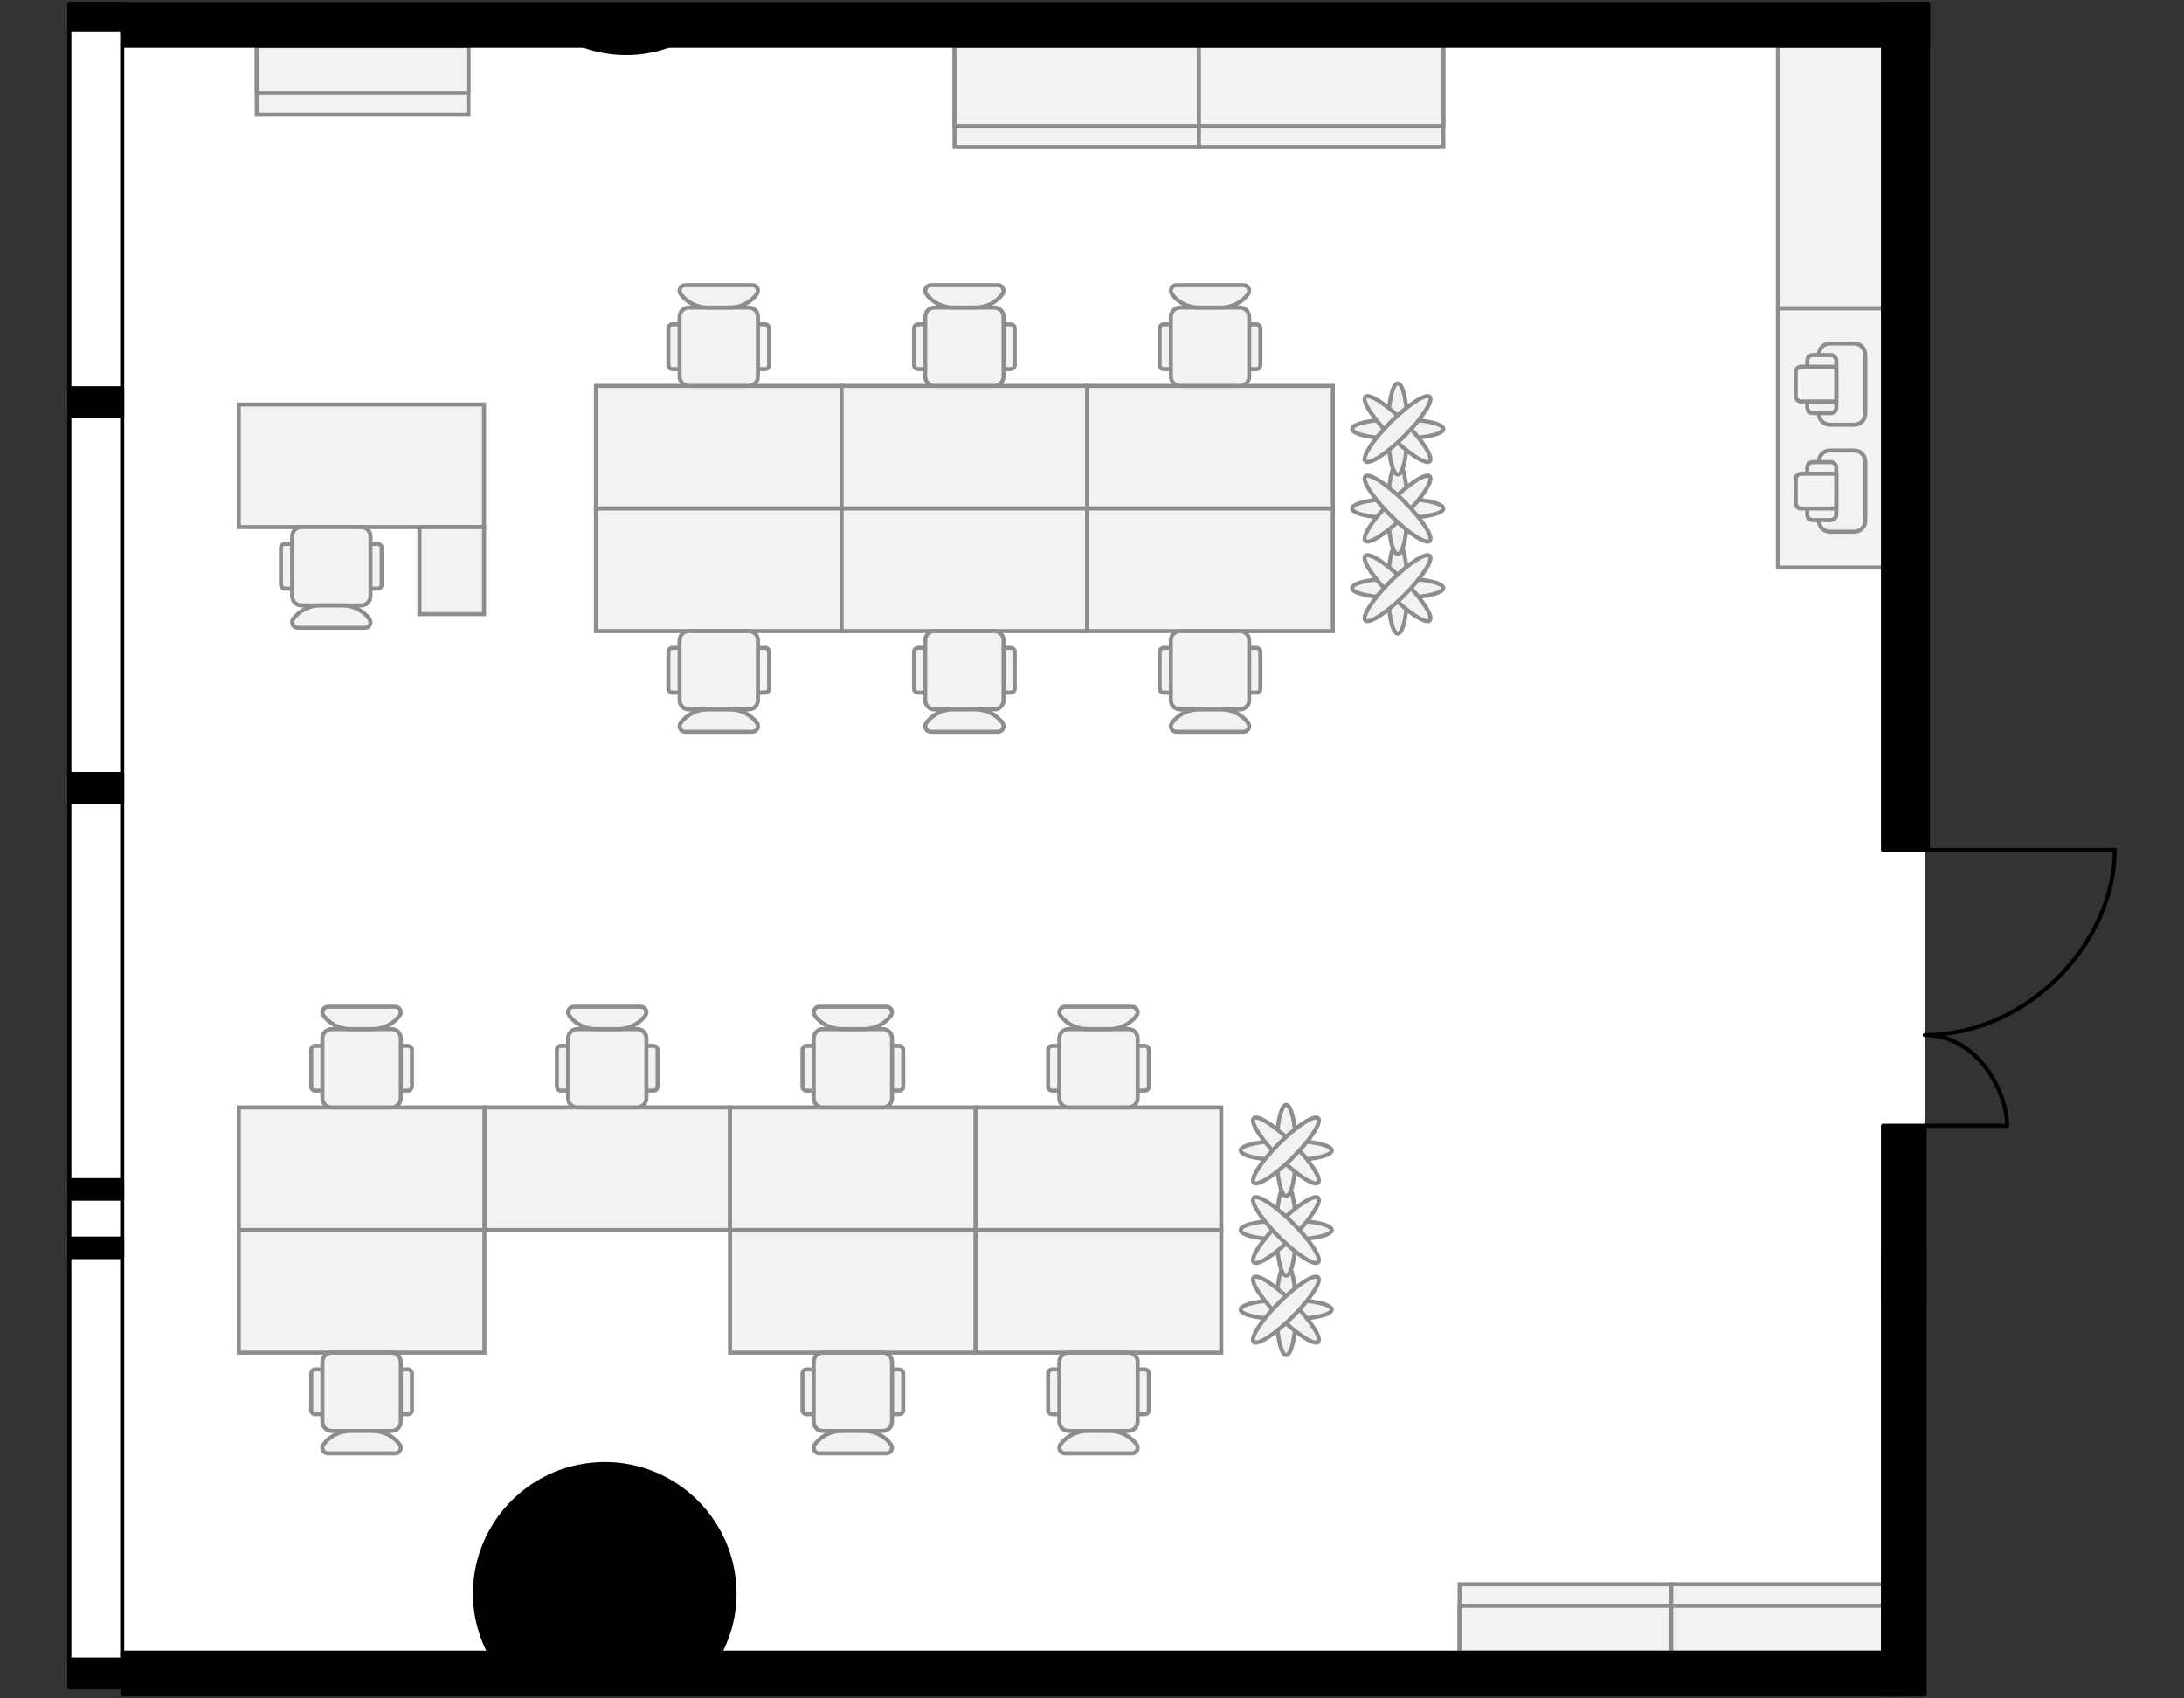 <?xml version="1.0" encoding="utf-8"?>
<!-- Generator: Adobe Illustrator 26.0.2, SVG Export Plug-In . SVG Version: 6.00 Build 0)  -->
<svg version="1.1" xmlns="http://www.w3.org/2000/svg" xmlns:xlink="http://www.w3.org/1999/xlink" x="0px" y="0px"
	 viewBox="0 0 540 420" style="enable-background:new 0 0 540 420;" xml:space="preserve">
<rect x="0" y="0" width="540" height="420" fill="#333333" stroke="none"/>
<style type="text/css">
	.st0{fill:#FFFFFF;}
	.st1{fill:none;stroke:#000000;stroke-linecap:round;stroke-linejoin:round;}
	.st2{fill:#F2F2F2;stroke:#8D8D8D;}
	.st3{stroke:#000000;stroke-linecap:round;stroke-linejoin:round;}
</style>
<g id="Floor">
	<polygon class="st0" points="475.874,1 17.146,1 17.15,417.258 30.141,417.258 30.206,419 475.874,419 	"/>
</g>
<g id="Windows">
	<rect x="17.15" y="1" class="st1" width="13.06" height="416.258"/>
</g>
<g id="Furniture">
	<g>
		<path class="st2" d="M119.677,100.025l0,30.32l-60.639,0l0-30.32L119.677,100.025z"/>
		<path class="st2" d="M119.677,130.344l0,21.524h-15.969l0-21.524H119.677z"/>
		<g>
			<path class="st2" d="M69.467,144.564l0-9.069c0-0.552,0.448-1,1-1h22.905c0.552,0,1,0.448,1,1v9.069c0,0.552-0.448,1-1,1H70.467
				C69.915,145.564,69.467,145.117,69.467,144.564z"/>
			<path class="st2" d="M72.235,147.442l0-14.825c0-1.255,1.018-2.273,2.273-2.273h14.825c1.255,0,2.273,1.018,2.273,2.273l0,14.825
				c0,1.255-1.018,2.273-2.273,2.273H74.508C73.252,149.715,72.235,148.698,72.235,147.442z"/>
			<path class="st2" d="M91.329,153.036c0.684,0.912,0.033,2.214-1.107,2.214H73.618c-1.14,0-1.79-1.302-1.107-2.214l0,0
				c1.568-2.091,4.028-3.321,6.641-3.321h5.535C87.301,149.715,89.761,150.945,91.329,153.036L91.329,153.036z"/>
		</g>
	</g>
	<g>
		<path class="st2" d="M180.503,273.861v30.32h-60.733v-30.32H180.503z"/>
		<path class="st2" d="M241.236,273.861v30.32h-60.733v-30.32H241.236z"/>
		<path class="st2" d="M241.236,304.18v30.32h-60.733v-30.32H241.236z"/>
		<g>
			<path class="st2" d="M198.417,348.72v-9.069c0-0.552,0.448-1,1-1h22.906c0.552,0,1,0.448,1,1v9.069c0,0.552-0.448,1-1,1h-22.906
				C198.865,349.72,198.417,349.273,198.417,348.72z"/>
			<path class="st2" d="M201.184,351.598v-14.825c0-1.255,1.018-2.273,2.273-2.273h14.825c1.255,0,2.273,1.018,2.273,2.273v14.825
				c0,1.255-1.018,2.273-2.273,2.273h-14.825C202.202,353.871,201.184,352.854,201.184,351.598z"/>
			<path class="st2" d="M220.279,357.192c0.684,0.912,0.033,2.214-1.107,2.214h-16.604c-1.14,0-1.79-1.302-1.107-2.214l0,0
				c1.568-2.091,4.028-3.321,6.641-3.321h5.535C216.251,353.871,218.711,355.101,220.279,357.192L220.279,357.192z"/>
		</g>
		<g>
			<path class="st2" d="M137.684,259.64v9.069c0,0.552,0.448,1,1,1h22.906c0.552,0,1-0.448,1-1v-9.069c0-0.552-0.448-1-1-1h-22.906
				C138.132,258.64,137.684,259.088,137.684,259.64z"/>
			<path class="st2" d="M140.452,256.763v14.825c0,1.255,1.018,2.273,2.273,2.273h14.825c1.255,0,2.273-1.018,2.273-2.273v-14.825
				c0-1.255-1.018-2.273-2.273-2.273h-14.825C141.469,254.49,140.452,255.507,140.452,256.763z"/>
			<path class="st2" d="M159.546,251.169c-1.568,2.091-4.028,3.321-6.641,3.321h-5.535c-2.614,0-5.074-1.23-6.641-3.321l0,0
				c-0.684-0.912-0.033-2.214,1.107-2.214h16.604C159.579,248.955,160.229,250.257,159.546,251.169L159.546,251.169z"/>
		</g>
		<g>
			<path class="st2" d="M198.417,259.64v9.069c0,0.552,0.448,1,1,1h22.906c0.552,0,1-0.448,1-1v-9.069c0-0.552-0.448-1-1-1h-22.906
				C198.865,258.64,198.417,259.088,198.417,259.64z"/>
			<path class="st2" d="M201.184,256.763v14.825c0,1.255,1.018,2.273,2.273,2.273h14.825c1.255,0,2.273-1.018,2.273-2.273v-14.825
				c0-1.255-1.018-2.273-2.273-2.273h-14.825C202.202,254.49,201.184,255.507,201.184,256.763z"/>
			<path class="st2" d="M220.279,251.169c-1.568,2.091-4.028,3.321-6.641,3.321h-5.535c-2.614,0-5.074-1.23-6.641-3.321l0,0
				c-0.684-0.912-0.033-2.214,1.107-2.214h16.604C220.312,248.955,220.962,250.257,220.279,251.169L220.279,251.169z"/>
		</g>
		<path class="st2" d="M119.771,273.861v30.32H59.038v-30.32H119.771z"/>
		<path class="st2" d="M119.771,304.18v30.32H59.038v-30.32H119.771z"/>
		<g>
			<path class="st2" d="M76.952,348.72v-9.069c0-0.552,0.448-1,1-1h22.906c0.552,0,1,0.448,1,1v9.069c0,0.552-0.448,1-1,1H77.952
				C77.399,349.72,76.952,349.273,76.952,348.72z"/>
			<path class="st2" d="M79.719,351.598v-14.825c0-1.255,1.018-2.273,2.273-2.273h14.825c1.255,0,2.273,1.018,2.273,2.273v14.825
				c0,1.255-1.018,2.273-2.273,2.273H81.992C80.737,353.871,79.719,352.854,79.719,351.598z"/>
			<path class="st2" d="M98.813,357.192c0.684,0.912,0.033,2.214-1.107,2.214H81.103c-1.14,0-1.79-1.302-1.107-2.214l0,0
				c1.568-2.091,4.028-3.321,6.641-3.321h5.535C94.786,353.871,97.246,355.101,98.813,357.192L98.813,357.192z"/>
		</g>
		<g>
			<path class="st2" d="M76.952,259.64v9.069c0,0.552,0.448,1,1,1h22.906c0.552,0,1-0.448,1-1v-9.069c0-0.552-0.448-1-1-1H77.952
				C77.399,258.64,76.952,259.088,76.952,259.64z"/>
			<path class="st2" d="M79.719,256.763v14.825c0,1.255,1.018,2.273,2.273,2.273h14.825c1.255,0,2.273-1.018,2.273-2.273v-14.825
				c0-1.255-1.018-2.273-2.273-2.273H81.992C80.737,254.49,79.719,255.507,79.719,256.763z"/>
			<path class="st2" d="M98.813,251.169c-1.568,2.091-4.028,3.321-6.641,3.321h-5.535c-2.614,0-5.074-1.23-6.641-3.321l0,0
				c-0.684-0.912-0.033-2.214,1.107-2.214h16.604C98.847,248.955,99.497,250.257,98.813,251.169L98.813,251.169z"/>
		</g>
		<path class="st2" d="M301.969,273.861v30.32h-60.733v-30.32H301.969z"/>
		<path class="st2" d="M301.969,304.18v30.32h-60.733v-30.32H301.969z"/>
		<g>
			<path class="st2" d="M259.15,348.72v-9.069c0-0.552,0.448-1,1-1h22.906c0.552,0,1,0.448,1,1v9.069c0,0.552-0.448,1-1,1H260.15
				C259.597,349.72,259.15,349.273,259.15,348.72z"/>
			<path class="st2" d="M261.917,351.598v-14.825c0-1.255,1.018-2.273,2.273-2.273h14.825c1.255,0,2.273,1.018,2.273,2.273v14.825
				c0,1.255-1.018,2.273-2.273,2.273H264.19C262.935,353.871,261.917,352.854,261.917,351.598z"/>
			<path class="st2" d="M281.011,357.192c0.684,0.912,0.033,2.214-1.107,2.214h-16.604c-1.14,0-1.79-1.302-1.107-2.214l0,0
				c1.568-2.091,4.028-3.321,6.641-3.321h5.535C276.983,353.871,279.444,355.101,281.011,357.192L281.011,357.192z"/>
		</g>
		<g>
			<path class="st2" d="M259.15,259.64v9.069c0,0.552,0.448,1,1,1h22.906c0.552,0,1-0.448,1-1v-9.069c0-0.552-0.448-1-1-1H260.15
				C259.597,258.64,259.15,259.088,259.15,259.64z"/>
			<path class="st2" d="M261.917,256.763v14.825c0,1.255,1.018,2.273,2.273,2.273h14.825c1.255,0,2.273-1.018,2.273-2.273v-14.825
				c0-1.255-1.018-2.273-2.273-2.273H264.19C262.935,254.49,261.917,255.507,261.917,256.763z"/>
			<path class="st2" d="M281.011,251.169c-1.568,2.091-4.028,3.321-6.641,3.321h-5.535c-2.614,0-5.074-1.23-6.641-3.321l0,0
				c-0.684-0.912-0.033-2.214,1.107-2.214h16.604C281.044,248.955,281.695,250.257,281.011,251.169L281.011,251.169z"/>
		</g>
		<g>
			<g>
				<ellipse class="st2" cx="318.02" cy="323.856" rx="11.273" ry="2.416"/>
				<ellipse class="st2" cx="318.02" cy="323.856" rx="2.416" ry="11.273"/>
				
					<ellipse transform="matrix(0.707 -0.707 0.707 0.707 -135.855 319.729)" class="st2" cx="318.02" cy="323.856" rx="2.416" ry="11.273"/>
				
					<ellipse transform="matrix(0.707 -0.707 0.707 0.707 -135.855 319.729)" class="st2" cx="318.02" cy="323.856" rx="11.273" ry="2.416"/>
			</g>
			<g>
				<ellipse class="st2" cx="318.02" cy="304.18" rx="11.273" ry="2.416"/>
				<ellipse class="st2" cx="318.02" cy="304.18" rx="2.416" ry="11.273"/>
				
					<ellipse transform="matrix(0.707 -0.707 0.707 0.707 -121.942 313.967)" class="st2" cx="318.02" cy="304.18" rx="11.273" ry="2.416"/>
				
					<ellipse transform="matrix(0.707 -0.707 0.707 0.707 -121.942 313.967)" class="st2" cx="318.02" cy="304.18" rx="2.416" ry="11.273"/>
			</g>
			<g>
				<ellipse class="st2" cx="318.02" cy="284.505" rx="11.273" ry="2.416"/>
				<ellipse class="st2" cx="318.02" cy="284.505" rx="2.416" ry="11.273"/>
				
					<ellipse transform="matrix(0.707 -0.707 0.707 0.707 -108.029 308.204)" class="st2" cx="318.02" cy="284.505" rx="2.416" ry="11.273"/>
				
					<ellipse transform="matrix(0.707 -0.707 0.707 0.707 -108.029 308.204)" class="st2" cx="318.02" cy="284.505" rx="11.273" ry="2.416"/>
			</g>
		</g>
	</g>
	<g>
		<path class="st2" d="M208.081,95.431v30.32h-60.733v-30.32H208.081z"/>
		<path class="st2" d="M268.814,95.431v30.32h-60.733v-30.32H268.814z"/>
		<path class="st2" d="M208.081,125.751v30.32h-60.733v-30.32H208.081z"/>
		<path class="st2" d="M268.814,125.751v30.32h-60.733v-30.32H268.814z"/>
		<g>
			<path class="st2" d="M165.262,170.291v-9.069c0-0.552,0.448-1,1-1h22.906c0.552,0,1,0.448,1,1v9.069c0,0.552-0.448,1-1,1h-22.906
				C165.71,171.291,165.262,170.843,165.262,170.291z"/>
			<path class="st2" d="M168.029,173.169v-14.825c0-1.255,1.018-2.273,2.273-2.273h14.825c1.255,0,2.273,1.018,2.273,2.273v14.825
				c0,1.255-1.018,2.273-2.273,2.273h-14.825C169.047,175.442,168.029,174.424,168.029,173.169z"/>
			<path class="st2" d="M187.124,178.763c0.684,0.912,0.033,2.214-1.107,2.214h-16.604c-1.14,0-1.79-1.302-1.107-2.214l0,0
				c1.568-2.091,4.028-3.321,6.641-3.321h5.535C183.096,175.442,185.556,176.672,187.124,178.763L187.124,178.763z"/>
		</g>
		<g>
			<path class="st2" d="M225.995,170.291v-9.069c0-0.552,0.448-1,1-1H249.9c0.552,0,1,0.448,1,1v9.069c0,0.552-0.448,1-1,1h-22.906
				C226.442,171.291,225.995,170.843,225.995,170.291z"/>
			<path class="st2" d="M228.762,173.169v-14.825c0-1.255,1.018-2.273,2.273-2.273h14.825c1.255,0,2.273,1.018,2.273,2.273v14.825
				c0,1.255-1.018,2.273-2.273,2.273h-14.825C229.78,175.442,228.762,174.424,228.762,173.169z"/>
			<path class="st2" d="M247.856,178.763c0.684,0.912,0.033,2.214-1.107,2.214h-16.604c-1.14,0-1.79-1.302-1.107-2.214l0,0
				c1.568-2.091,4.028-3.321,6.641-3.321h5.535C243.828,175.442,246.289,176.672,247.856,178.763L247.856,178.763z"/>
		</g>
		<g>
			<path class="st2" d="M165.262,81.211v9.069c0,0.552,0.448,1,1,1h22.906c0.552,0,1-0.448,1-1v-9.069c0-0.552-0.448-1-1-1h-22.906
				C165.71,80.211,165.262,80.659,165.262,81.211z"/>
			<path class="st2" d="M168.029,78.333v14.825c0,1.255,1.018,2.273,2.273,2.273h14.825c1.255,0,2.273-1.018,2.273-2.273V78.333
				c0-1.255-1.018-2.273-2.273-2.273h-14.825C169.047,76.06,168.029,77.078,168.029,78.333z"/>
			<path class="st2" d="M187.124,72.739c-1.568,2.091-4.028,3.321-6.641,3.321h-5.535c-2.614,0-5.074-1.23-6.641-3.321l0,0
				c-0.684-0.912-0.033-2.214,1.107-2.214h16.604C187.157,70.525,187.807,71.827,187.124,72.739L187.124,72.739z"/>
		</g>
		<g>
			<path class="st2" d="M225.995,81.211v9.069c0,0.552,0.448,1,1,1H249.9c0.552,0,1-0.448,1-1v-9.069c0-0.552-0.448-1-1-1h-22.906
				C226.442,80.211,225.995,80.659,225.995,81.211z"/>
			<path class="st2" d="M228.762,78.333v14.825c0,1.255,1.018,2.273,2.273,2.273h14.825c1.255,0,2.273-1.018,2.273-2.273V78.333
				c0-1.255-1.018-2.273-2.273-2.273h-14.825C229.78,76.06,228.762,77.078,228.762,78.333z"/>
			<path class="st2" d="M247.856,72.739c-1.568,2.091-4.028,3.321-6.641,3.321h-5.535c-2.614,0-5.074-1.23-6.641-3.321l0,0
				c-0.684-0.912-0.033-2.214,1.107-2.214h16.604C247.889,70.525,248.54,71.827,247.856,72.739L247.856,72.739z"/>
		</g>
		<path class="st2" d="M329.546,95.431v30.32h-60.733v-30.32H329.546z"/>
		<path class="st2" d="M329.546,125.751v30.32h-60.733v-30.32H329.546z"/>
		<g>
			<path class="st2" d="M286.727,170.291v-9.069c0-0.552,0.448-1,1-1h22.906c0.552,0,1,0.448,1,1v9.069c0,0.552-0.448,1-1,1h-22.906
				C287.175,171.291,286.727,170.843,286.727,170.291z"/>
			<path class="st2" d="M289.495,173.169v-14.825c0-1.255,1.018-2.273,2.273-2.273h14.825c1.255,0,2.273,1.018,2.273,2.273v14.825
				c0,1.255-1.018,2.273-2.273,2.273h-14.825C290.512,175.442,289.495,174.424,289.495,173.169z"/>
			<path class="st2" d="M308.589,178.763c0.684,0.912,0.033,2.214-1.107,2.214h-16.604c-1.14,0-1.79-1.302-1.107-2.214l0,0
				c1.568-2.091,4.028-3.321,6.641-3.321h5.535C304.561,175.442,307.021,176.672,308.589,178.763L308.589,178.763z"/>
		</g>
		<g>
			<path class="st2" d="M286.727,81.211v9.069c0,0.552,0.448,1,1,1h22.906c0.552,0,1-0.448,1-1v-9.069c0-0.552-0.448-1-1-1h-22.906
				C287.175,80.211,286.727,80.659,286.727,81.211z"/>
			<path class="st2" d="M289.495,78.333v14.825c0,1.255,1.018,2.273,2.273,2.273h14.825c1.255,0,2.273-1.018,2.273-2.273V78.333
				c0-1.255-1.018-2.273-2.273-2.273h-14.825C290.512,76.06,289.495,77.078,289.495,78.333z"/>
			<path class="st2" d="M308.589,72.739c-1.568,2.091-4.028,3.321-6.642,3.321h-5.535c-2.614,0-5.074-1.23-6.641-3.321l0,0
				c-0.684-0.912-0.033-2.214,1.107-2.214h16.604C308.622,70.525,309.272,71.827,308.589,72.739L308.589,72.739z"/>
		</g>
		<g>
			<g>
				<ellipse class="st2" cx="345.598" cy="145.427" rx="11.273" ry="2.416"/>
				<ellipse class="st2" cx="345.598" cy="145.427" rx="2.416" ry="11.273"/>
				
					<ellipse transform="matrix(0.707 -0.707 0.707 0.707 -1.609 286.969)" class="st2" cx="345.598" cy="145.427" rx="2.416" ry="11.273"/>
				
					<ellipse transform="matrix(0.707 -0.707 0.707 0.707 -1.609 286.969)" class="st2" cx="345.598" cy="145.427" rx="11.273" ry="2.416"/>
			</g>
			<g>
				<ellipse class="st2" cx="345.598" cy="125.751" rx="11.273" ry="2.416"/>
				<ellipse class="st2" cx="345.598" cy="125.751" rx="2.416" ry="11.273"/>
				
					<ellipse transform="matrix(0.707 -0.707 0.707 0.707 12.304 281.206)" class="st2" cx="345.598" cy="125.751" rx="11.273" ry="2.416"/>
				
					<ellipse transform="matrix(0.707 -0.707 0.707 0.707 12.304 281.206)" class="st2" cx="345.598" cy="125.751" rx="2.416" ry="11.273"/>
			</g>
			<g>
				<ellipse class="st2" cx="345.598" cy="106.075" rx="11.273" ry="2.416"/>
				<ellipse class="st2" cx="345.598" cy="106.075" rx="2.416" ry="11.273"/>
				
					<ellipse transform="matrix(0.707 -0.707 0.707 0.707 26.217 275.443)" class="st2" cx="345.598" cy="106.075" rx="2.416" ry="11.273"/>
				
					<ellipse transform="matrix(0.707 -0.707 0.707 0.707 26.217 275.443)" class="st2" cx="345.598" cy="106.075" rx="11.273" ry="2.416"/>
			</g>
		</g>
	</g>
	<g>
		<rect x="439.579" y="76.228" class="st2" width="25.993" height="64.127"/>
		<rect x="439.579" y="11.312" class="st2" width="25.993" height="64.916"/>
		<g>
			<path class="st2" d="M458.464,105.023h-6.039c-1.501,0-2.718-1.217-2.718-2.718V87.661c0-1.501,1.217-2.718,2.718-2.718h6.039
				c1.501,0,2.718,1.217,2.718,2.718v14.645C461.181,103.807,459.965,105.023,458.464,105.023z"/>
			<path class="st2" d="M452.651,102.155h-4.454c-0.75,0-1.359-0.608-1.359-1.359V89.171c0-0.75,0.608-1.359,1.359-1.359h4.454
				c0.75,0,1.359,0.608,1.359,1.359v11.625C454.01,101.546,453.402,102.155,452.651,102.155z"/>
			<path class="st2" d="M445.329,99.286h8.681V90.68h-8.681c-0.75,0-1.359,0.608-1.359,1.359v5.888
				C443.97,98.678,444.578,99.286,445.329,99.286z"/>
		</g>
		<g>
			<path class="st2" d="M458.464,131.488h-6.039c-1.501,0-2.718-1.217-2.718-2.718v-14.645c0-1.501,1.217-2.718,2.718-2.718h6.039
				c1.501,0,2.718,1.217,2.718,2.718v14.645C461.181,130.271,459.965,131.488,458.464,131.488z"/>
			<path class="st2" d="M452.651,128.62h-4.454c-0.75,0-1.359-0.608-1.359-1.359v-11.625c0-0.75,0.608-1.359,1.359-1.359h4.454
				c0.75,0,1.359,0.608,1.359,1.359v11.625C454.01,128.011,453.402,128.62,452.651,128.62z"/>
			<path class="st2" d="M445.329,125.751h8.681v-8.606h-8.681c-0.75,0-1.359,0.608-1.359,1.359v5.888
				C443.97,125.143,444.578,125.751,445.329,125.751z"/>
		</g>
	</g>
	<g>
		<rect x="63.487" y="11.394" class="st2" width="52.332" height="16.918"/>
		<rect x="63.487" y="11.394" class="st2" width="52.332" height="11.598"/>
	</g>
	<g>
		<g>
			<rect x="360.894" y="391.77" class="st2" width="52.332" height="16.918"/>
			<rect x="360.894" y="397.09" class="st2" width="52.332" height="11.598"/>
		</g>
		<g>
			<rect x="413.226" y="391.77" class="st2" width="52.332" height="16.918"/>
			<rect x="413.226" y="397.09" class="st2" width="52.332" height="11.598"/>
		</g>
	</g>
	<g>
		<g>
			<rect x="236.011" y="11.312" class="st2" width="60.43" height="25.075"/>
			<rect x="236.011" y="11.312" class="st2" width="60.43" height="19.885"/>
		</g>
		<g>
			<rect x="296.441" y="11.312" class="st2" width="60.43" height="25.075"/>
			<rect x="296.441" y="11.312" class="st2" width="60.43" height="19.885"/>
		</g>
	</g>
</g>
<g id="Walls">
	
		<rect x="17.147" y="410.382" transform="matrix(-1 -4.427848e-11 4.427848e-11 -1 47.357 827.639)" class="st3" width="13.064" height="6.876"/>
	
		<rect x="17.147" y="191.439" transform="matrix(-1 -4.420876e-11 4.420876e-11 -1 47.357 389.756)" class="st3" width="13.064" height="6.878"/>
	
		<rect x="17.147" y="96.006" transform="matrix(-1 -4.413904e-11 4.413904e-11 -1 47.357 198.883)" class="st3" width="13.064" height="6.871"/>
	
		<rect x="17.147" y="1" transform="matrix(-1 -4.128487e-11 4.128487e-11 -1 47.357 8.454)" class="st3" width="13.064" height="6.454"/>
	
		<rect x="17.146" y="306.287" transform="matrix(-1 -4.427848e-11 4.427848e-11 -1 47.356 617.158)" class="st3" width="13.064" height="4.584"/>
	
		<rect x="17.146" y="291.849" transform="matrix(-1 -4.413904e-11 4.413904e-11 -1 47.356 588.281)" class="st3" width="13.064" height="4.584"/>
	<path class="st3" d="M135.086,6.156c5.456,4.29,12.249,6.955,19.729,6.955c7.48,0,14.272-2.665,19.728-6.955H135.086z"/>
	<path class="st3" d="M174.677,413.844c4.279-5.452,6.936-12.236,6.936-19.704c0-17.721-14.366-32.087-32.087-32.087
		c-17.722,0-32.088,14.366-32.088,32.087c0,7.468,2.657,14.252,6.936,19.704H174.677z"/>
	<rect x="465.572" y="1" class="st3" width="11.124" height="209.22"/>
	<rect x="465.559" y="310.423" class="st3" width="10.315" height="108.577"/>
	<rect x="465.562" y="278.388" class="st3" width="10.311" height="42.347"/>
	<rect x="30.404" y="408.688" class="st3" width="440.5" height="10.312"/>
	<rect x="30.404" y="1" class="st3" width="446.293" height="10.312"/>
</g>
<g id="Doors">
	<path class="st1" d="M475.874,278.388l20.396,0.004c0-8.143-7.112-22.428-20.396-22.428c25.62,0,46.981-22.983,46.981-45.743
		l-46.846,0"/>
</g>
</svg>
